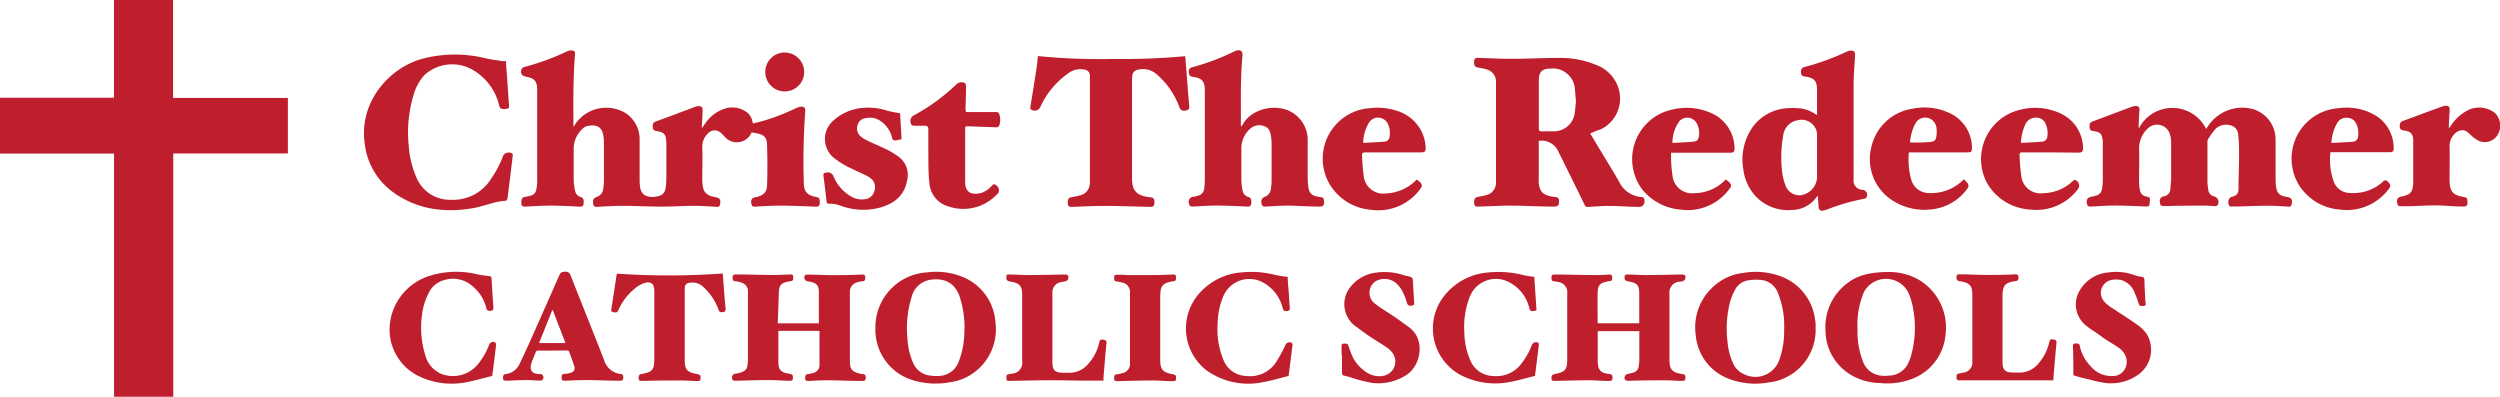 <svg xmlns="http://www.w3.org/2000/svg" viewBox="0 0 364.74 57.88"><defs><style>.cls-1{fill:#bf1e2d;}</style></defs><g id="Layer_2" data-name="Layer 2"><g id="Layer_1-2" data-name="Layer 1"><path class="cls-1" d="M0,14.26l.36,0H16.63V0h8.62V14.29H42v8.1H25.28c0,.16,0,.29,0,.42V57.6a2.64,2.64,0,0,0,0,.28H16.64c0-.09,0-.19,0-.28V22.81c0-.12,0-.25,0-.4H0Z"/><path class="cls-1" d="M83.74,18.41a3.45,3.45,0,0,0,.2-.32,5.47,5.47,0,0,1,7.38-1.56,4.56,4.56,0,0,1,2,3.83c0,1.89,0,3.78,0,5.67,0,.39,0,.78.06,1.16.11,1.33,1.13,1.65,2.22,1.51s1.46-.52,1.56-1.62c.07-.73.06-1.46.06-2.19,0-1.25,0-2.5,0-3.76,0-.12,0-.24,0-.36-.07-1.21-.29-1.47-1.49-1.66-.38-.05-.49-.28-.5-.6s0-.62.44-.78c1.89-.68,3.76-1.4,5.64-2.1a1.92,1.92,0,0,1,.57-.15c.48,0,.65.17.62.64,0,.76-.06,1.52-.1,2.28,0,.07,0,.14,0,.31.21-.3.35-.53.52-.74a5.48,5.48,0,0,1,3.1-2.2,3.59,3.59,0,0,1,2.69.44,2.18,2.18,0,0,1,1.06,1.48c0,.1.06.2.09.32a26.87,26.87,0,0,0,4.53-1.45c.64-.26,1.26-.56,1.9-.84a2.83,2.83,0,0,1,.41-.14c.58-.1.83.13.78.7a101,101,0,0,0-.21,10.29c0,1.41.49,1.93,1.87,2.18.38.07.5.31.46.86,0,.34-.11.56-.55.54-1.75-.07-3.51-.14-5.27-.15-1.22,0-2.45.08-3.67.15-.32,0-.42-.12-.48-.39-.13-.6.07-.93.66-1,1-.2,1.58-.67,1.62-1.68.07-1.95.06-3.91,0-5.86,0-1.32-.53-1.6-1.77-1.82l-.48-.09a.08.08,0,0,0,0,0,2.33,2.33,0,0,1-4,.55,5.32,5.32,0,0,0-.48-.47,1.33,1.33,0,0,0-1.9.08,2.64,2.64,0,0,0-.82,2c.06,1.58,0,3.17,0,4.75a6.5,6.5,0,0,0,.08,1c.16.91.68,1.35,1.8,1.54.7.12.87.4.69,1.09a.36.36,0,0,1-.44.33c-1.09-.06-2.18-.15-3.27-.15-1.62,0-3.25.12-4.87.11-1.85,0-3.7-.1-5.55-.11-1.28,0-2.56.08-3.83.15-.38,0-.49-.16-.53-.48-.06-.57,0-.75.58-1A1.33,1.33,0,0,0,88,27.59a8.17,8.17,0,0,0,.11-1.31c0-1.88,0-3.75,0-5.63a5.69,5.69,0,0,0-.08-.83c-.18-1.13-.76-1.72-2.26-1.45a1.37,1.37,0,0,0-.7.35,3.92,3.92,0,0,0-1.37,2.82c0,1.57,0,3.14,0,4.71a8.39,8.39,0,0,0,.22,1.65,1.12,1.12,0,0,0,.86.86c.32.09.43.43.36.93,0,.34-.18.48-.54.46-1.44-.07-2.87-.14-4.31-.15-1.23,0-2.45.1-3.67.14-.43,0-.55-.1-.56-.57s.12-.77.47-.83c1.56-.27,1.69-.42,1.84-2a4.53,4.53,0,0,0,0-.52V13.34a1.92,1.92,0,0,0,0-.24c0-1.27-.38-1.66-1.63-1.91-.64-.13-.86-.48-.65-1.08a.63.63,0,0,1,.34-.32,34.75,34.75,0,0,0,6.33-2.31,1.28,1.28,0,0,1,.61-.12c.44,0,.56.16.52.61-.27,3.32-.24,6.64-.23,10v.44Z"/><path class="cls-1" d="M232,19.47l1.65,2.74c.86,1.43,1.74,2.84,2.56,4.28a3.94,3.94,0,0,0,3.3,2.26c.28,0,.38.17.41.43.06.64-.23,1-.85,1-1.41,0-2.82-.13-4.23-.14-1.07,0-2.13.09-3.19.15a.41.41,0,0,1-.45-.29c-1.26-2.57-2.53-5.15-3.81-7.72a2.68,2.68,0,0,0-2.89-1.63c0,.14,0,.28,0,.42V26.2a4,4,0,0,0,0,.6c.2,1.3.73,1.74,2.32,1.93.53.07.6.13.63.63s-.08.79-.73.78c-2.1,0-4.19-.13-6.28-.14-1.59,0-3.19.1-4.79.14-.45,0-.55-.1-.58-.59s.14-.73.5-.81.91-.17,1.36-.3a1.83,1.83,0,0,0,1.33-1.71c0-.17,0-.35,0-.52V12.39c0-.16,0-.32,0-.48a1.84,1.84,0,0,0-1.43-1.8c-.41-.12-.83-.19-1.25-.27s-.54-.33-.52-.8.14-.61.58-.6c1.66.05,3.33.15,5,.14,2.22,0,4.45-.13,6.67-.13a13.67,13.67,0,0,1,5.51,1A5.35,5.35,0,0,1,236.17,13a5,5,0,0,1-2.62,5.87C233.07,19,232.57,19.23,232,19.47Zm-2.09-4.79c-.05-.57-.07-1.07-.13-1.55A3.22,3.22,0,0,0,226.3,10c-1.32,0-1.79.45-1.79,1.77,0,2.32,0,4.63,0,7,0,.27.09.39.36.39.6,0,1.2,0,1.79,0a3.06,3.06,0,0,0,3.1-2.78C229.86,15.72,229.88,15.16,229.93,14.68Z"/><path class="cls-1" d="M312.09,18.66a5.49,5.49,0,0,1,9.78.16c.09-.15.17-.26.24-.37a6,6,0,0,1,6.54-2.55A4.63,4.63,0,0,1,332,20.33c0,1.91,0,3.81,0,5.71a8.92,8.92,0,0,0,.07,1.16c.12,1,.5,1.36,1.58,1.53.64.09.85.41.7,1.05-.06.25-.16.39-.46.37-1-.06-2-.14-3-.13-1.53,0-3.06.07-4.59.11a5.91,5.91,0,0,0-.6,0c-.4.06-.55-.15-.59-.5s.11-.82.48-.91c.73-.18,1-.45,1-1.21,0-1.65.08-3.3.08-5,0-.92,0-1.84-.12-2.75a1.45,1.45,0,0,0-1-1.43,2.25,2.25,0,0,0-2.28.44,10.58,10.58,0,0,0-1.14,1.58.74.74,0,0,0-.07.42c0,1.93,0,3.86,0,5.79a8.58,8.58,0,0,0,.14,1.23,1.05,1.05,0,0,0,.87.87.84.84,0,0,1,.43,1.31.47.47,0,0,1-.32.1c-.49,0-1-.07-1.47-.07-1.8,0-3.6,0-5.39.06h-.56c-.51,0-.59-.07-.64-.57a.68.68,0,0,1,.53-.84,1.12,1.12,0,0,0,1-1.07c0-.49.11-1,.11-1.47,0-1.82,0-3.64,0-5.47a3.81,3.81,0,0,0-.23-1.2,1.94,1.94,0,0,0-3.15-.72,4,4,0,0,0-1.3,2.94c.06,1.62,0,3.25,0,4.87a7.48,7.48,0,0,0,.12,1.15,1.1,1.1,0,0,0,1,1c.23.05.47.1.47.39a5.27,5.27,0,0,1-.13,1s-.23.06-.36.06c-1.48-.05-3-.13-4.43-.14-1.25,0-2.5.08-3.75.15-.35,0-.47-.13-.53-.44-.1-.62.07-.88.68-1a6,6,0,0,0,.73-.19,1.06,1.06,0,0,0,.78-.88,8.56,8.56,0,0,0,.13-1.23c0-1.78,0-3.57,0-5.35,0-.16,0-.32,0-.48-.13-1.07-.35-1.32-1.43-1.45-.44-.05-.49-.34-.5-.64s0-.6.41-.75c1.91-.7,3.8-1.43,5.71-2.14a1.86,1.86,0,0,1,.69-.12.47.47,0,0,1,.47.6c-.07.84-.09,1.69-.13,2.54Z"/><path class="cls-1" d="M181.1,18.48l.13-.17c1.07-2.16,4.11-3.15,6.56-2.26a4.7,4.7,0,0,1,3,4.22c0,1.88,0,3.75,0,5.63a10.18,10.18,0,0,0,.06,1.11c.12,1.21.48,1.56,1.69,1.73.52.06.61.16.64.67s-.13.74-.68.73c-1.57,0-3.14-.13-4.71-.14-1.07,0-2.13.08-3.2.15-.37,0-.48-.15-.54-.46a.78.78,0,0,1,.53-1,1.38,1.38,0,0,0,.85-1.21,7.85,7.85,0,0,0,.09-1.19c0-1.74,0-3.49,0-5.23a8.38,8.38,0,0,0-.09-1.23c-.11-.62-.3-1.22-1-1.43a2,2,0,0,0-2,.35,3.83,3.83,0,0,0-1.32,2.8c0,1.56,0,3.12,0,4.67a8.75,8.75,0,0,0,.17,1.54,1.19,1.19,0,0,0,.92,1c.29.07.41.46.35.95-.05.32-.19.44-.53.43-1.46-.07-2.93-.14-4.39-.15-1.21,0-2.42.08-3.63.15-.35,0-.47-.14-.53-.44a.73.73,0,0,1,.68-1c.22,0,.44-.1.66-.16a1.17,1.17,0,0,0,.88-1,11.69,11.69,0,0,0,.09-1.19q0-6.53,0-13.06v0c0-1.44-.38-1.9-1.79-2.08-.45-.06-.51-.33-.54-.64a.61.61,0,0,1,.5-.76A33.23,33.23,0,0,0,180,7.54a2.33,2.33,0,0,1,.33-.14c.66-.21,1,.06.94.74-.31,3.37-.22,6.76-.23,10.13C181.07,18.32,181.09,18.37,181.1,18.48Z"/><path class="cls-1" d="M265.22,28.53l-.3.37a4.44,4.44,0,0,1-3.45,1.73,6.48,6.48,0,0,1-5.23-1.9,7,7,0,0,1-1.91-4.13,8.2,8.2,0,0,1,1.43-6.14,6.76,6.76,0,0,1,4.94-2.67,12.21,12.21,0,0,1,1.71,0,4.83,4.83,0,0,1,2.63,1,.63.63,0,0,0,.06-.2c0-1.14,0-2.29,0-3.43,0-1.4-.41-1.81-1.81-2-.43-.06-.53-.26-.54-.62s.1-.65.5-.76a35.42,35.42,0,0,0,6.11-2.21,1.87,1.87,0,0,1,.52-.17c.63-.07.8.14.76.77-.08,1.39-.2,2.78-.21,4.18,0,4.51,0,9,0,13.54,0,.1,0,.21,0,.32a1.33,1.33,0,0,0,1.29,1.48.73.73,0,0,1,.57,1.13A.48.48,0,0,1,272,29a29.66,29.66,0,0,0-5.32,1.52,3.79,3.79,0,0,1-.73.21c-.38.07-.6-.14-.62-.53S265.25,29.16,265.22,28.53Zm-.12-5.72c0-1,0-2.08,0-3.12A3.05,3.05,0,0,0,265,19a2.31,2.31,0,0,0-2.77-1.45,2.55,2.55,0,0,0-2.07,2.26A17.92,17.92,0,0,0,260,25a7.88,7.88,0,0,0,.48,2,2.16,2.16,0,0,0,2.21,1.49A2.8,2.8,0,0,0,265.1,26Z"/><path class="cls-1" d="M151.43,8.18a87.9,87.9,0,0,0,10.74.42,102.25,102.25,0,0,0,10.75-.4l.15,1.85c.14,1.81.28,3.63.44,5.45a.49.49,0,0,1-.41.6c-.58.15-.86,0-1.06-.53a11.48,11.48,0,0,0-3.26-4.71,3,3,0,0,0-2.76-.69.93.93,0,0,0-.81.82,3.81,3.81,0,0,0-.05.59V26c0,1.84.67,2.55,2.58,2.77.56.06.69.21.69.74s-.13.68-.67.67c-2.19-.05-4.39-.13-6.59-.14-1.61,0-3.22.09-4.83.14-.43,0-.53-.11-.56-.61s.14-.71.48-.78.84-.15,1.25-.27a1.85,1.85,0,0,0,1.5-1.87c0-.16,0-.32,0-.48V11.47a2.9,2.9,0,0,0,0-.51.85.85,0,0,0-.76-.8,2.94,2.94,0,0,0-2.42.55,12.24,12.24,0,0,0-4.1,5,.9.9,0,0,1-1.4.18.47.47,0,0,1,0-.29c.34-2.13.69-4.25,1-6.38C151.35,8.9,151.39,8.57,151.43,8.18Z"/><path class="cls-1" d="M73.83,8.92c0,.76.09,1.47.14,2.19.1,1.44.19,2.89.3,4.34,0,.22,0,.36-.26.4s-.26.06-.4.07c-.51,0-.67-.1-.8-.59A8.08,8.08,0,0,0,68.4,9.9,6,6,0,0,0,61.87,11a7.35,7.35,0,0,0-1.57,3,18.78,18.78,0,0,0-.66,7.34,13.81,13.81,0,0,0,1.08,4.47,5.28,5.28,0,0,0,5.08,3.34A6.52,6.52,0,0,0,71.7,26a14.07,14.07,0,0,0,1.69-3.24.91.91,0,0,1,1.36-.33.33.33,0,0,1,.06.28c-.25,2.08-.5,4.17-.77,6.25,0,.12-.15.32-.24.33-1.63.08-3.12.78-4.7,1.06-4.16.73-8.13.26-11.67-2.25a10.19,10.19,0,0,1-4.24-7.34c-.77-6,3.72-11,8.6-12.23a18.73,18.73,0,0,1,9.17,0c.77.18,1.57.26,2.36.39Z"/><path class="cls-1" d="M113.47,47.17h6c0-.13,0-.24,0-.36,0-1.38,0-2.77,0-4.15,0-1-.3-1.36-1.29-1.56l-.35-.06a.56.56,0,0,1-.4-.85.51.51,0,0,1,.37-.13c1.17,0,2.35.08,3.52.08,1.47,0,3,0,4.43-.09.32,0,.49.09.49.4s0,.57-.42.59a3.14,3.14,0,0,0-.74.15A1.39,1.39,0,0,0,124,42.66c0,1.83,0,3.65,0,5.47,0,1.56,0,3.12,0,4.67,0,1.06.35,1.44,1.39,1.69a1.86,1.86,0,0,0,.47.09c.39,0,.45.25.45.55s-.11.46-.46.45c-1.67,0-3.35-.09-5-.1-1,0-1.94.05-2.91.1-.29,0-.48-.07-.47-.39s0-.57.39-.61a4.62,4.62,0,0,0,.7-.15,1.17,1.17,0,0,0,1-1.16c0-1.64,0-3.29,0-5h-6c0,.13,0,.24,0,.36,0,1.38,0,2.77,0,4.15,0,1.15.35,1.54,1.49,1.73.59.1.65.17.63.64,0,.28-.11.41-.41.4-1,0-2.05-.1-3.08-.1-1.6,0-3.19.06-4.79.1-.3,0-.58,0-.59-.4a.52.52,0,0,1,.49-.62c1.58-.3,1.82-.6,1.82-2.21V43a4.58,4.58,0,0,0,0-.64,1.28,1.28,0,0,0-1-1.14,4,4,0,0,0-.81-.19c-.43,0-.43-.32-.43-.61s.22-.39.51-.38c1.79,0,3.57.07,5.36.08.85,0,1.7-.05,2.55-.08.27,0,.45.06.43.36s.08.55-.36.62c-1.5.23-1.75.55-1.75,2.07Z"/><path class="cls-1" d="M233.09,47.16h6.07V42.88c0-1.28-.27-1.58-1.53-1.81-.5-.09-.66-.27-.61-.66,0-.24.13-.38.41-.36.87,0,1.73.08,2.6.08,1.76,0,3.51-.05,5.27-.08.55,0,.68.13.56.66,0,.12-.2.23-.32.3a1.56,1.56,0,0,1-.43.08,1.59,1.59,0,0,0-1.54,1.83c0,1.72,0,3.43,0,5.15v4.47c0,1.33.39,1.79,1.71,2,.57.09.63.15.61.61,0,.29-.11.43-.43.42-.82,0-1.65-.09-2.47-.08-1.8,0-3.6,0-5.4.07-.51,0-.69-.25-.51-.71a.55.55,0,0,1,.3-.26c.27-.09.57-.13.85-.21a1.09,1.09,0,0,0,.86-1,8.72,8.72,0,0,0,.08-.88V48.31h-6.07c0,.13,0,.26,0,.39v4a5.11,5.11,0,0,0,.05.55,1.27,1.27,0,0,0,1.12,1.22,5.17,5.17,0,0,0,.54.11c.39,0,.45.26.45.56s-.12.46-.46.44c-1,0-2-.1-3-.1-1.63,0-3.27.06-4.91.09-.26,0-.52,0-.54-.34s.06-.58.47-.66c1.56-.3,1.83-.63,1.83-2.21V43.21c0-.12,0-.24,0-.36a1.5,1.5,0,0,0-1.37-1.71,3.06,3.06,0,0,0-.51-.1c-.46,0-.42-.35-.41-.66s.26-.33.5-.33c1.79,0,3.57.07,5.35.08.86,0,1.71,0,2.56-.08.32,0,.44.12.44.4s0,.56-.37.57c-.14,0-.27,0-.4.07-.92.17-1.3.49-1.34,1.41C233.05,44,233.09,45.58,233.09,47.16Z"/><path class="cls-1" d="M275.7,39.68a8.88,8.88,0,0,1,4,1,8.08,8.08,0,0,1,4.16,8A7.61,7.61,0,0,1,279.61,55a10.08,10.08,0,0,1-5.34.88A8.57,8.57,0,0,1,270,54.67a7.61,7.61,0,0,1-3.67-6.45,8,8,0,0,1,3.5-7.13C271.22,40.12,273,39.68,275.7,39.68ZM271,47.87v.56a12.1,12.1,0,0,0,.82,4.37,3.14,3.14,0,0,0,2.57,2,5.61,5.61,0,0,0,1.23,0,3.14,3.14,0,0,0,2.82-1.91,6.17,6.17,0,0,0,.36-.93,15.12,15.12,0,0,0,.25-7.26,9,9,0,0,0-.7-2.15,3.66,3.66,0,0,0-6.38,0A12.11,12.11,0,0,0,271,47.87Z"/><path class="cls-1" d="M264.89,47.89A7.7,7.7,0,0,1,258,55.8a10.73,10.73,0,0,1-5.78-.54,7.46,7.46,0,0,1-4.82-6.38,8,8,0,0,1,2.5-7,7.67,7.67,0,0,1,4.45-2.06,10.56,10.56,0,0,1,5.73.6,7.74,7.74,0,0,1,4.74,6.25,5.35,5.35,0,0,1,.07.56C264.9,47.43,264.89,47.66,264.89,47.89Zm-4.59.24a12.86,12.86,0,0,0-.9-5.37,2.93,2.93,0,0,0-2.14-1.87,6.91,6.91,0,0,0-2.13,0,2.6,2.6,0,0,0-2,1.4,8.31,8.31,0,0,0-.71,1.72,15.64,15.64,0,0,0-.38,5.86,9.51,9.51,0,0,0,.8,3.11,3,3,0,0,0,1.56,1.59,3.7,3.7,0,0,0,5.24-2.2A12.29,12.29,0,0,0,260.3,48.13Z"/><path class="cls-1" d="M127.72,47.87a8,8,0,0,1,7.54-8.13,10.15,10.15,0,0,1,5.5.8,7.68,7.68,0,0,1,4.48,6.57,7.79,7.79,0,0,1-2.54,6.76,7.5,7.5,0,0,1-3.95,1.87,11.49,11.49,0,0,1-5.76-.33A7.68,7.68,0,0,1,127.72,47.87Zm13,.26a14.59,14.59,0,0,0-.76-5c-.76-2-2.34-2.61-4.29-2.3A3.32,3.32,0,0,0,133,43.34a15.45,15.45,0,0,0-.59,6.23,9.71,9.71,0,0,0,.84,3.43,3,3,0,0,0,2.07,1.73,6.44,6.44,0,0,0,1.58.12,3.15,3.15,0,0,0,2.94-2A12.52,12.52,0,0,0,140.7,48.13Z"/><path class="cls-1" d="M299.18,22.23h-4.12c-.32,0-.44.09-.41.4a27,27,0,0,0,.26,3.13,2.82,2.82,0,0,0,3.23,2.42,6.37,6.37,0,0,0,4.35-1.84.33.33,0,0,1,.22-.09.85.85,0,0,1,.46,1.33,7.55,7.55,0,0,1-6.89,3,7.81,7.81,0,0,1-6.2-3.57A7.39,7.39,0,0,1,294.78,16a8.76,8.76,0,0,1,5.71.49,5.65,5.65,0,0,1,3.42,5c0,.64-.1.78-.74.78Zm-4.33-1.38c1.07-.06,2.09-.1,3.1-.18a.8.8,0,0,0,.75-.76,3.15,3.15,0,0,0-.2-1.72,1.5,1.5,0,0,0-1.76-1,1.62,1.62,0,0,0-1.27,1A7.2,7.2,0,0,0,294.85,20.85Z"/><path class="cls-1" d="M278.5,22.23a10.87,10.87,0,0,0,.37,4.07,2.65,2.65,0,0,0,2.5,1.86,6.56,6.56,0,0,0,5.14-2,3.76,3.76,0,0,1,.61.65.63.63,0,0,1,0,.58,7.34,7.34,0,0,1-5.28,3.15,8.61,8.61,0,0,1-5.38-1.08A7.15,7.15,0,0,1,273,21.55a7.26,7.26,0,0,1,6.1-5.7,8.59,8.59,0,0,1,5.27.62,5.57,5.57,0,0,1,3.33,5.13c0,.51-.11.63-.63.63H278.5Zm.17-1.48a.36.36,0,0,0,.13.05c.94,0,1.89,0,2.83-.09.64-.06.84-.31.9-1a4,4,0,0,0,0-1,1.7,1.7,0,0,0-1.32-1.52,1.62,1.62,0,0,0-1.81.92A6.89,6.89,0,0,0,278.67,20.75Z"/><path class="cls-1" d="M206.69,26.2a3,3,0,0,1,.39.29c.44.39.46.67.1,1.12a7.55,7.55,0,0,1-7.1,3A7.72,7.72,0,0,1,194,26.89a7.38,7.38,0,0,1,5.89-11.11,9,9,0,0,1,4.39.56A5.83,5.83,0,0,1,208,21.57c0,.53-.13.66-.66.66-2.71,0-5.42,0-8.12,0-.4,0-.52.13-.5.5a29.24,29.24,0,0,0,.25,3,2.86,2.86,0,0,0,3.27,2.49A6.58,6.58,0,0,0,206.69,26.2Zm-7.81-5.35c1.09-.06,2.12-.1,3.14-.19a.78.78,0,0,0,.72-.78,3,3,0,0,0-.27-1.83,1.57,1.57,0,0,0-2.68-.25A5.88,5.88,0,0,0,198.88,20.85Z"/><path class="cls-1" d="M340,22.23a9.55,9.55,0,0,0,.54,4.42,2.53,2.53,0,0,0,2.25,1.5,6.42,6.42,0,0,0,5-1.76.38.38,0,0,1,.38-.05c.69.52.7.8.24,1.36a7.61,7.61,0,0,1-7,2.88,7.73,7.73,0,0,1-6-3.58,7.42,7.42,0,0,1,.69-8.66,7.34,7.34,0,0,1,5.15-2.56,8.27,8.27,0,0,1,4.85.8,5.57,5.57,0,0,1,3.13,5c0,.5-.12.63-.63.63H340Zm.17-1.38c1.08-.06,2.08-.09,3.09-.17a.81.81,0,0,0,.78-.77,3.28,3.28,0,0,0-.24-1.8,1.46,1.46,0,0,0-1.29-.92,1.53,1.53,0,0,0-1.52.75A6.57,6.57,0,0,0,340.14,20.85Z"/><path class="cls-1" d="M243.8,22.23c0,.39,0,.75,0,1.1a20.15,20.15,0,0,0,.22,2.34,2.85,2.85,0,0,0,3.21,2.51,6.3,6.3,0,0,0,4.47-1.92l.12-.05a2.7,2.7,0,0,1,.47.38c.35.37.36.56,0,1a7.51,7.51,0,0,1-7,3,8,8,0,0,1-5.73-3A7.39,7.39,0,0,1,243.91,16a8.79,8.79,0,0,1,5.57.42,5.65,5.65,0,0,1,3.58,5.18c0,.55-.11.68-.67.68H243.8Zm.2-1.38c1.08-.06,2.1-.08,3.11-.19.51-.05.7-.32.76-.83a3,3,0,0,0-.31-1.82,1.57,1.57,0,0,0-2.55-.33A5.51,5.51,0,0,0,244,20.85Z"/><path class="cls-1" d="M140.92,16.35h.45c1.32,0,2.64,0,3.95,0a.44.44,0,0,1,.49.36,2.47,2.47,0,0,1,0,1.52.42.42,0,0,1-.47.34l-4-.14c-.52,0-.53,0-.53.52,0,2.52,0,5,0,7.55,0,1.31.59,2,2.19,1.69a3.23,3.23,0,0,0,1.66-1.05c.3-.33.53-.32.8,0a.8.8,0,0,1-.07,1.28,6.72,6.72,0,0,1-7,1.7,3.81,3.81,0,0,1-2.8-3.49c-.16-1.42-.13-2.86-.15-4.29,0-1.17,0-2.35,0-3.52,0-.33-.18-.48-.5-.48-.52,0-1,0-1.56,0-.32,0-.45-.12-.52-.41a.93.93,0,0,1,.47-1.1,28.47,28.47,0,0,0,6.23-4.55,1.07,1.07,0,0,1,1.19-.18.53.53,0,0,1,.19.41c0,1.17-.05,2.34-.08,3.51C140.91,16.12,140.92,16.21,140.92,16.35Z"/><path class="cls-1" d="M357.3,18.72l.61-.86A6.54,6.54,0,0,1,360,16.11a3.72,3.72,0,0,1,4,.37,2.61,2.61,0,0,1,.44,3.12,2.2,2.2,0,0,1-2.68,1,4.6,4.6,0,0,1-1.23-.85c-.43-.38-.8-.86-1.46-.73a1.46,1.46,0,0,0-.69.28,2.55,2.55,0,0,0-1,1.95c.05,1.63,0,3.27,0,4.91a7,7,0,0,0,.06.91c.15,1,.67,1.44,1.87,1.64.58.1.65.17.68.63.05.65-.09.81-.74.79-1.23,0-2.47-.15-3.71-.16s-2.6.07-3.91.11c-.48,0-.95,0-1.43,0-.25,0-.36-.09-.42-.32-.18-.67,0-1,.68-1.11.23,0,.46-.13.69-.2a1.2,1.2,0,0,0,.83-1,3.47,3.47,0,0,0,.1-.71c0-2.06,0-4.13,0-6.19,0-1-.35-1.39-1.37-1.51-.42-.05-.61-.25-.6-.63s.06-.63.52-.79c1.83-.65,3.64-1.36,5.46-2a2.24,2.24,0,0,1,.76-.19c.43,0,.57.2.55.63-.05.76-.09,1.51-.13,2.27C357.28,18.48,357.29,18.56,357.3,18.72Z"/><path class="cls-1" d="M131.32,16.52c.07,1.19.14,2.41.21,3.63,0,.05,0,.14,0,.15a5.38,5.38,0,0,1-.87.18.42.42,0,0,1-.5-.35,4.11,4.11,0,0,0-1.79-2.54,2.75,2.75,0,0,0-2.07-.35,1.34,1.34,0,0,0-1.18,1,1.54,1.54,0,0,0,.46,1.67,3.81,3.81,0,0,0,.9.57c1,.49,2.09.94,3.12,1.44a15.19,15.19,0,0,1,1.32.82,3.28,3.28,0,0,1,1.41,3.63c-.39,2.21-1.93,3.35-3.95,3.92a9.47,9.47,0,0,1-4.52.08c-.64-.13-1.26-.4-1.9-.57a4.94,4.94,0,0,0-1-.07c-.24,0-.34-.1-.37-.36-.14-1.25-.29-2.51-.46-3.76,0-.24,0-.34.27-.39a.91.91,0,0,1,1.23.57,6.06,6.06,0,0,0,2.55,2.88,3,3,0,0,0,2,.39A1.53,1.53,0,0,0,127.52,28a1.65,1.65,0,0,0-.3-1.82,3.64,3.64,0,0,0-1-.65c-1-.48-2-.91-2.91-1.4a13.85,13.85,0,0,1-1.53-1,3.56,3.56,0,0,1-.26-5.48,7.25,7.25,0,0,1,4.5-1.92,8.62,8.62,0,0,1,3.38.41A17.14,17.14,0,0,0,131.32,16.52Z"/><path class="cls-1" d="M105.45,39.9c.06.86.13,1.75.2,2.64s.12,1.64.22,2.46c0,.32-.07.49-.37.53s-.54.06-.66-.32a8.23,8.23,0,0,0-2.15-3.27,2.32,2.32,0,0,0-2-.7c-.54.06-.79.3-.79.85,0,1,0,2.1,0,3.16v7.31c0,1.33.37,1.76,1.71,2,.54.09.64.21.6.66,0,.25-.12.38-.4.37-.84,0-1.68-.08-2.51-.08-1.71,0-3.41,0-5.12.06H93.7c-.27,0-.51,0-.52-.36s0-.59.44-.65a5.46,5.46,0,0,0,1-.26,1.13,1.13,0,0,0,.76-.95,5,5,0,0,0,.08-.87q0-5,0-10c0-1.11-.5-1.51-1.57-1.14a4.36,4.36,0,0,0-1.32.8,8.53,8.53,0,0,0-2.38,3.16c-.16.37-.45.3-.74.23s-.3-.24-.25-.5c.26-1.62.5-3.23.75-4.85l.06-.26A109.78,109.78,0,0,0,105.45,39.9Z"/><path class="cls-1" d="M80.55,51.15h-2a.37.37,0,0,0-.41.27c-.2.54-.45,1.06-.62,1.6-.24.8-.06,1.47,1,1.54a2,2,0,0,0,.24,0,.5.5,0,0,1,.42.81.41.41,0,0,1-.35.16c-.64,0-1.27-.08-1.91-.08-1,0-2,.06-3,.09-.25,0-.53,0-.53-.34s0-.59.44-.63a2.54,2.54,0,0,0,2-1.54c.57-1.16,1.1-2.34,1.63-3.51q2.1-4.72,4.18-9.44c.17-.39.47-.43.81-.43a.69.69,0,0,1,.77.46c1.62,4.11,3.27,8.22,4.89,12.34a2.85,2.85,0,0,0,2.47,2.12c.36,0,.35.33.35.57s-.12.42-.44.41c-1.63,0-3.25-.09-4.87-.1-1.07,0-2.13.05-3.2.1-.31,0-.48-.08-.48-.41s0-.58.43-.59a3,3,0,0,0,.94-.18.67.67,0,0,0,.5-.84c-.23-.77-.52-1.53-.8-2.28,0-.08-.22-.12-.34-.12Zm.11-5.88h-.1l-1.91,4.78H82.5Z"/><path class="cls-1" d="M195.73,51.85c0-.43,0-.85,0-1.28,0-.25,0-.43.32-.43s.55-.1.68.29a12.33,12.33,0,0,0,.7,1.81,5.78,5.78,0,0,0,2,2.12,3.32,3.32,0,0,0,2.34.48,2.12,2.12,0,0,0,1.28-3.49,3.31,3.31,0,0,0-.73-.67c-.89-.59-1.81-1.14-2.69-1.73-.68-.46-1.35-1-2-1.45a4,4,0,0,1-.52-5.74,5.57,5.57,0,0,1,3.77-2,8.86,8.86,0,0,1,4.24.5l.15,0c.86.21.85.21.89,1.08s.1,1.83.16,2.74c0,.26,0,.49-.31.51s-.58.07-.72-.35a10.44,10.44,0,0,0-.7-1.78,4.28,4.28,0,0,0-.87-1.12,2.63,2.63,0,0,0-3-.32,2,2,0,0,0-.15,3.26c.86.69,1.85,1.24,2.77,1.87.76.52,1.5,1.06,2.24,1.6,2.37,1.71,1.79,5.41-.26,6.87a7.51,7.51,0,0,1-5,1.26,20.07,20.07,0,0,1-3.43-.88l-.46-.12c-.64-.14-.64-.13-.64-.8V51.85Z"/><path class="cls-1" d="M302.49,54.74v-1c0-1,0-2.1-.06-3.15,0-.26,0-.45.33-.47s.59-.06.68.35A5.83,5.83,0,0,0,305,53.4a3.88,3.88,0,0,0,3.22,1.46,2,2,0,0,0,1.86-1.15,2.26,2.26,0,0,0-.35-2.4,2.87,2.87,0,0,0-.68-.62c-.81-.55-1.66-1-2.47-1.61s-1.54-1-2.28-1.62a3.94,3.94,0,0,1-.79-5.22,5.3,5.3,0,0,1,4.08-2.49,7.81,7.81,0,0,1,3.77.37,5.37,5.37,0,0,0,1.05.26c.35,0,.45.23.46.55,0,.78.06,1.57.1,2.35,0,.29,0,.58.07.88s0,.45-.3.47-.59.08-.71-.31a12.29,12.29,0,0,0-.58-1.57,3,3,0,0,0-2-1.9,3.5,3.5,0,0,0-1.64.06A1.91,1.91,0,0,0,307,44a5.34,5.34,0,0,0,1.07.88c1.24.84,2.51,1.61,3.72,2.48a5.56,5.56,0,0,1,1.44,1.42,4.47,4.47,0,0,1-1.08,5.74,6.85,6.85,0,0,1-5.09,1.34,17.22,17.22,0,0,1-2.32-.52C304,55.19,303.28,55,302.49,54.74Z"/><path class="cls-1" d="M299.59,55.49h-4l-7.55,0c-.74,0-1.47,0-2.2,0-.29,0-.4-.14-.39-.38s-.06-.53.3-.6.44-.08.66-.14a1.48,1.48,0,0,0,1.34-1.69c0-1.38,0-2.77,0-4.15V43c0-1.28-.36-1.71-1.63-1.94-.34-.06-.7-.07-.68-.57,0-.32.09-.49.46-.47,1.32,0,2.64.09,3.95.09s2.77,0,4.16-.09c.32,0,.49.1.48.41s0,.52-.41.58c-1.59.22-1.92.64-1.92,2.26,0,3.17,0,6.33,0,9.5,0,1.21.36,1.58,1.57,1.58.24,0,.48,0,.72,0a3.52,3.52,0,0,0,3-1.38A7,7,0,0,0,299,49.83c.09-.42.35-.34.6-.3s.47.1.44.47c-.18,1.78-.32,3.55-.47,5.33Z"/><path class="cls-1" d="M161,55.53h-2.7c-1.74,0-3.49-.06-5.23-.05-1.94,0-3.89.06-5.83.09-.24,0-.41,0-.4-.31s-.1-.59.31-.66l.47-.09a1.57,1.57,0,0,0,1.51-1.84V43.16c0-1.45-.3-1.83-1.74-2.08-.39-.07-.6-.21-.57-.63s.11-.41.41-.4c.9,0,1.81.08,2.71.08,1.79,0,3.57-.05,5.36-.08.52,0,.67.18.53.68a.55.55,0,0,1-.3.28c-.21.08-.44.08-.66.14a1.5,1.5,0,0,0-1.33,1.63c0,.39,0,.77,0,1.16q0,4.45,0,8.9c0,1.16.37,1.54,1.53,1.54.25,0,.51,0,.76,0A3.54,3.54,0,0,0,158.84,53a6.67,6.67,0,0,0,1.54-3.07c.08-.37.27-.44.59-.38s.5.15.46.57c-.18,1.68-.3,3.37-.44,5C161,55.27,161,55.4,161,55.53Z"/><path class="cls-1" d="M223.85,40.39c.1,1.61.21,3.23.32,4.88a2.27,2.27,0,0,1-.5.12.46.46,0,0,1-.54-.39A5.68,5.68,0,0,0,220,41.09a4.07,4.07,0,0,0-5.53,2.13,12,12,0,0,0-.83,5.23,10.53,10.53,0,0,0,.88,4.14,3.7,3.7,0,0,0,3.35,2.27A4.53,4.53,0,0,0,222,53a10.15,10.15,0,0,0,1.49-2.67.65.65,0,0,1,.94-.31.33.33,0,0,1,.09.23c-.18,1.53-.38,3.06-.57,4.59,0,0,0,.08,0,0-1.25.31-2.43.66-3.62.88a11,11,0,0,1-7.22-1A7.71,7.71,0,0,1,211,42.81a9.07,9.07,0,0,1,6.17-3.06,14.59,14.59,0,0,1,5.18.41A12.85,12.85,0,0,0,223.85,40.39Z"/><path class="cls-1" d="M188,54.85c-1.25.31-2.42.67-3.62.88a10.47,10.47,0,0,1-8.26-1.63,7.72,7.72,0,0,1-.88-11.59,9.1,9.1,0,0,1,5.94-2.77,14,14,0,0,1,4.95.39,14.5,14.5,0,0,0,1.74.26c0,.77.1,1.56.16,2.35s.07,1.43.15,2.15c0,.33-.08.47-.38.49s-.54,0-.64-.36a5.84,5.84,0,0,0-2.88-3.8,4.13,4.13,0,0,0-5.76,1.9,10.74,10.74,0,0,0-.87,4.11,11.66,11.66,0,0,0,.87,5.34,3.71,3.71,0,0,0,3.37,2.29,4.5,4.5,0,0,0,4.35-2.13,23.59,23.59,0,0,0,1.29-2.37.64.64,0,0,1,.89-.36.34.34,0,0,1,.16.27C188.39,51.82,188.19,53.38,188,54.85Z"/><path class="cls-1" d="M71.81,54.85c-1.26.31-2.45.66-3.66.89A11,11,0,0,1,61.36,55a7.56,7.56,0,0,1-4.5-7.52,8.3,8.3,0,0,1,5.94-7.27A13,13,0,0,1,69.55,40c.6.14,1.23.21,1.85.29.22,0,.3.1.31.3.09,1.44.17,2.87.28,4.3,0,.34-.14.43-.4.46s-.54,0-.62-.35a6,6,0,0,0-1.92-3.15,4.33,4.33,0,0,0-4.5-.9,3.4,3.4,0,0,0-2,1.79,9.26,9.26,0,0,0-1,3.36,13.34,13.34,0,0,0,.51,5.75,4,4,0,0,0,2.31,2.69,4.71,4.71,0,0,0,5.22-1.24,9.78,9.78,0,0,0,1.77-3,.61.61,0,0,1,.89-.33.48.48,0,0,1,.12.41c-.13,1.15-.28,2.3-.42,3.44C71.89,54.22,71.85,54.58,71.81,54.85Z"/><path class="cls-1" d="M164.1,40.13h4.35c.89,0,1.79-.05,2.68-.08.27,0,.45.05.44.36s.07.57-.36.62a5.11,5.11,0,0,0-1,.24,1.29,1.29,0,0,0-.88,1.17,7.11,7.11,0,0,0-.06.92v9.22c0,1.31.42,1.75,1.72,2,.54.09.63.19.59.66,0,.27-.13.38-.4.37-1.07,0-2.13-.1-3.2-.1-1.64,0-3.27.06-4.91.1-.27,0-.52,0-.52-.37s0-.61.44-.64a3.36,3.36,0,0,0,.7-.15,1.38,1.38,0,0,0,1.17-1.5c0-3.41,0-6.81,0-10.22a1.4,1.4,0,0,0-1.2-1.52,4.62,4.62,0,0,0-.74-.15c-.42,0-.37-.35-.37-.62s.16-.38.44-.36.74,0,1.12,0Z"/><path class="cls-1" d="M117.33,10.51a2.84,2.84,0,1,1-2.83-2.85A2.86,2.86,0,0,1,117.33,10.51Z"/></g></g></svg>